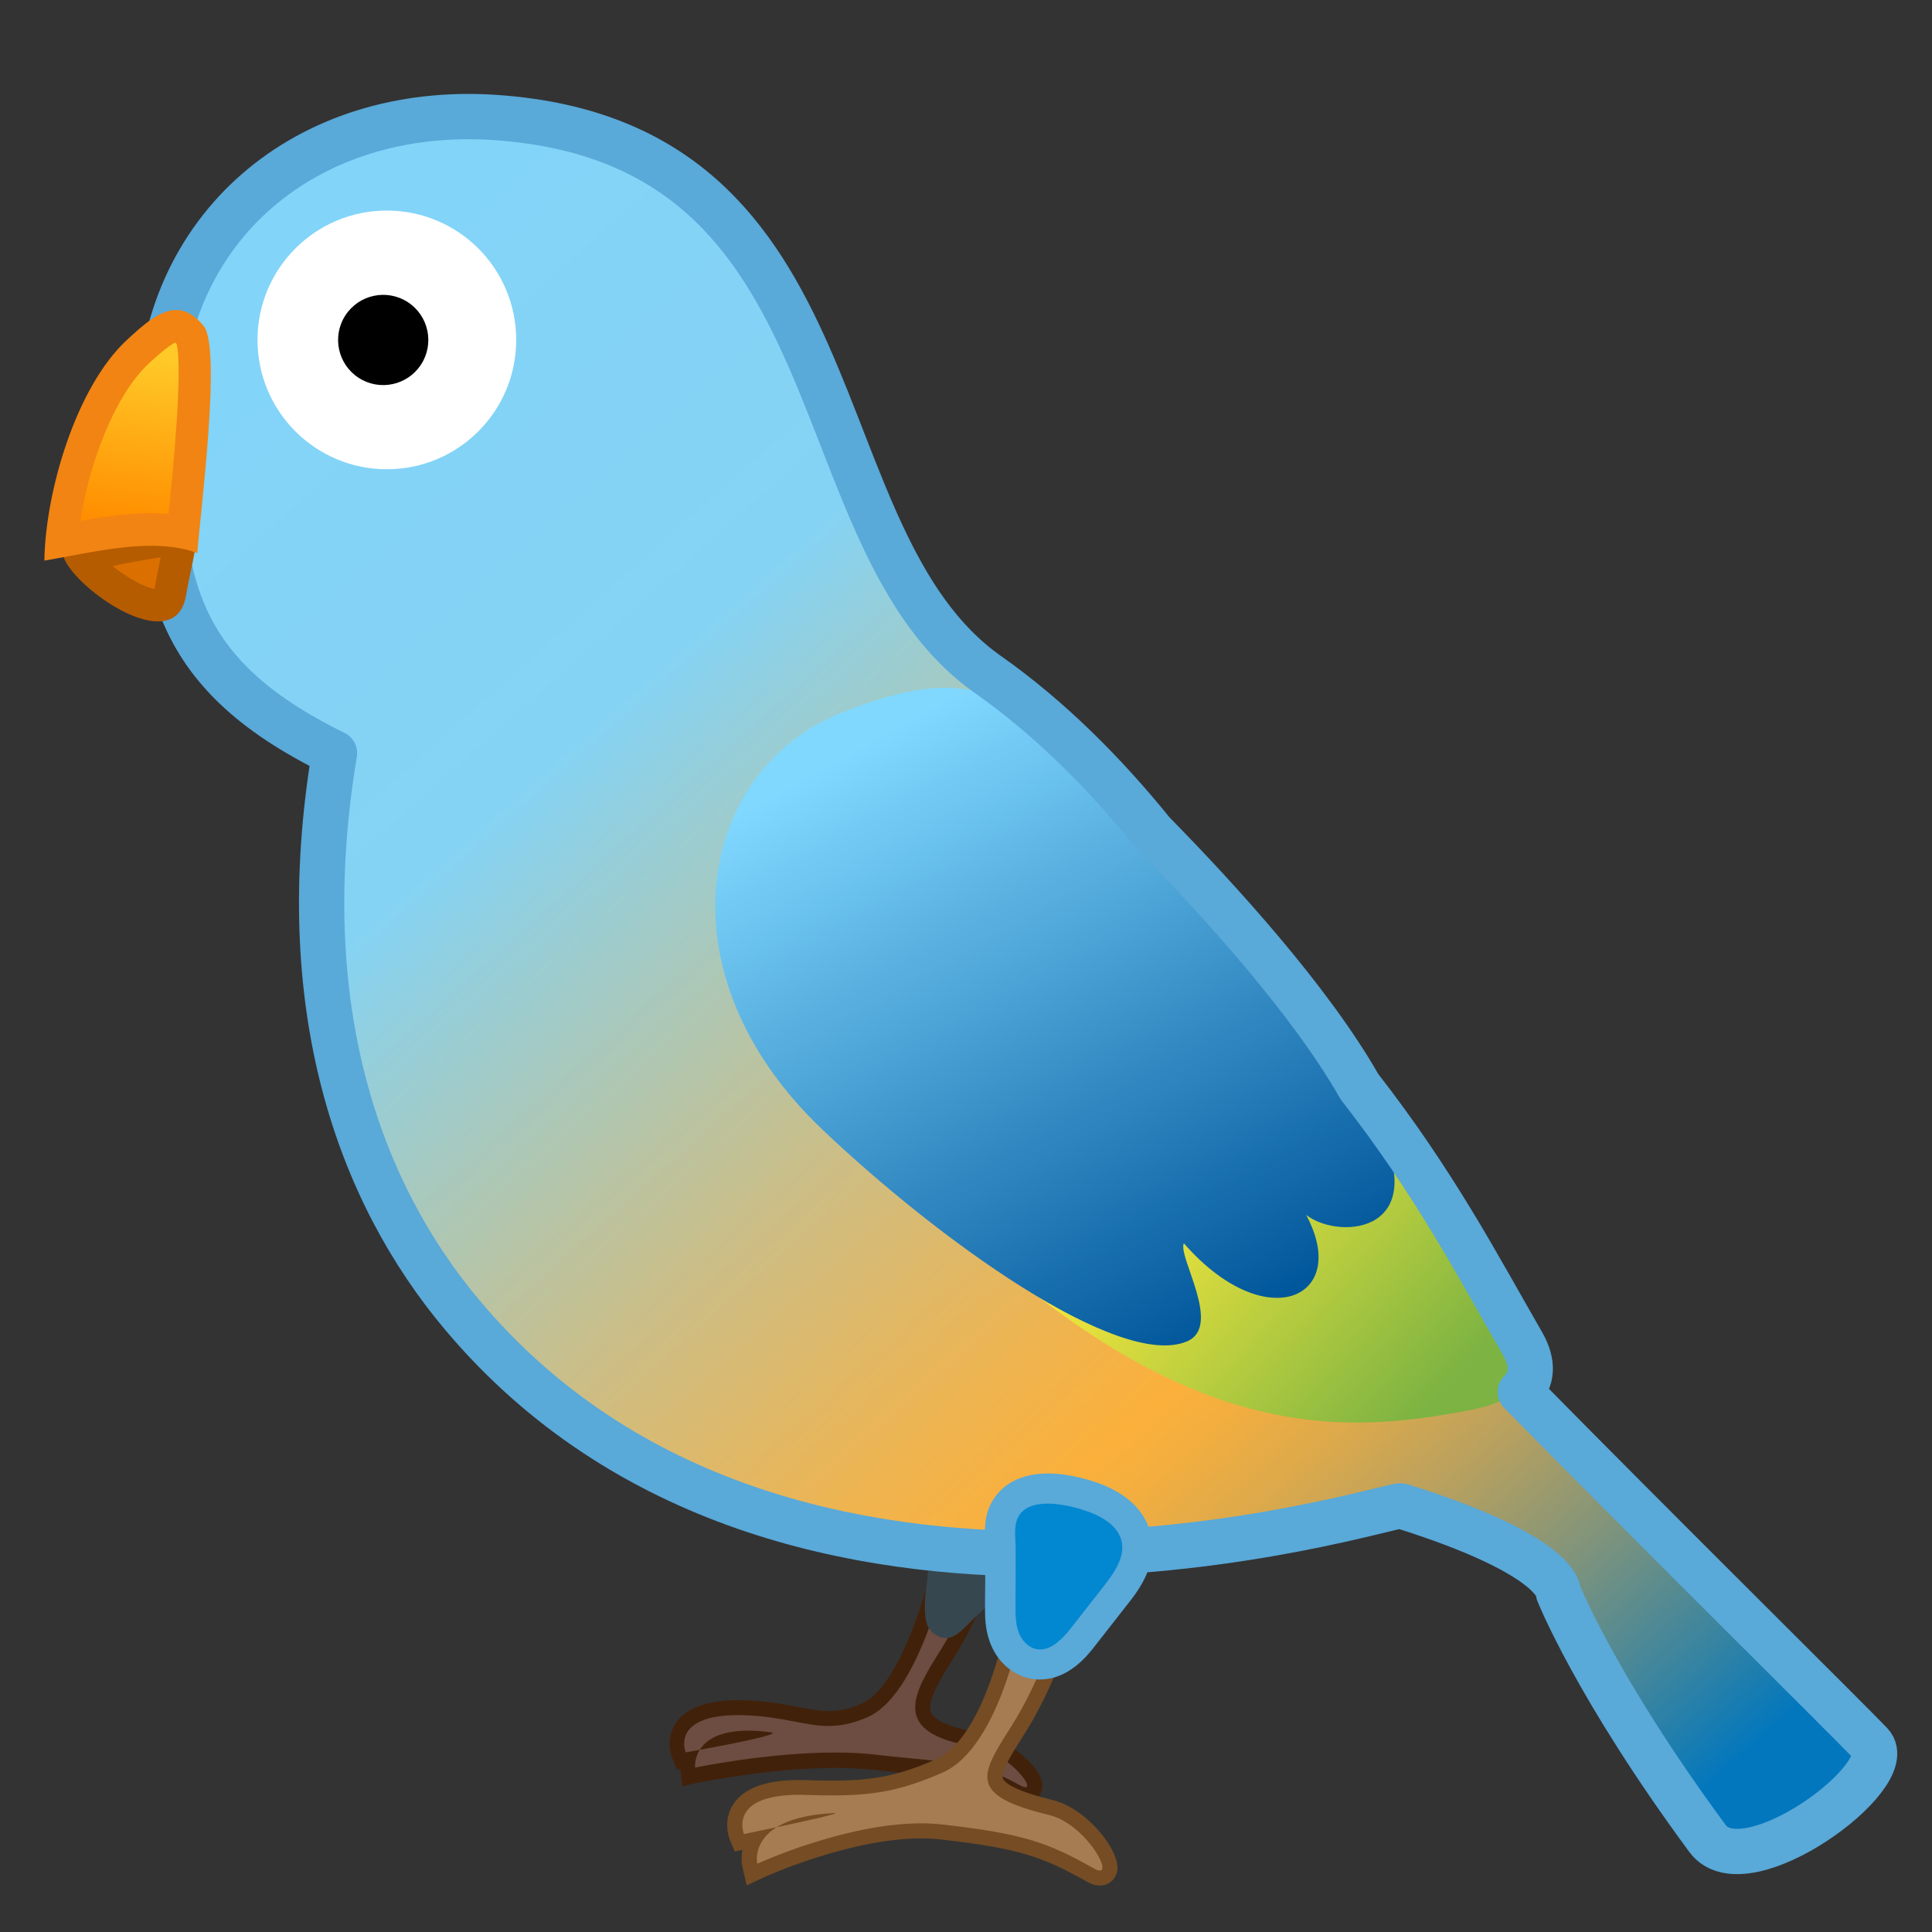 <svg width="128" height="128" style="enable-background:new 0 0 128 128;" xmlns="http://www.w3.org/2000/svg" xmlns:xlink="http://www.w3.org/1999/xlink">
  <rect width="100%" height="100%" fill="#333333" stroke="none"/>
  <g id="Layer_1">
    <g>
      <path d="M67.95,118.92c-0.18,0-0.38-0.07-0.64-0.21c-2.23-1.25-3.58-1.38-6.56-1.67 c-0.8-0.08-1.72-0.16-2.8-0.29c-0.78-0.09-1.66-0.13-2.61-0.13c-4.42,0-9.12,0.98-9.17,0.99l-0.54,0.11l-0.06-0.55 c0-0.04-0.03-0.27,0.03-0.59l-0.46,0.08l-0.15-0.37c-0.02-0.04-0.4-0.99,0.18-1.87c0.58-0.86,1.84-1.3,3.77-1.3 c0.15,0,0.31,0,0.48,0.01c1.37,0.05,2.42,0.25,3.35,0.43c0.78,0.15,1.46,0.28,2.16,0.28c0.77,0,1.52-0.17,2.35-0.53 c2.94-1.28,4.86-8.54,5.34-11.23l0.09-0.5l3.24,0.68l-0.15,0.52c-0.04,0.15-1.11,3.71-3.05,6.78c-1.11,1.76-1.92,3.17-1.51,4.1 c0.32,0.72,1.46,1.25,3.38,1.57c2.01,0.33,4,2.28,3.93,3.13C68.53,118.69,68.28,118.92,67.95,118.92 C67.95,118.92,67.95,118.92,67.95,118.92z" style="fill:#6D4C41;"/>
      <path d="M63.11,102.19l2.21,0.46c0,0-1.07,3.61-2.99,6.65c-1.92,3.04-3.32,5.5,2.21,6.42 c2.17,0.36,4,2.69,3.4,2.69c-0.08,0-0.21-0.05-0.4-0.15c-2.94-1.65-4.46-1.43-9.55-2.01c-0.85-0.1-1.75-0.14-2.67-0.14 c-4.52,0-9.27,1-9.27,1s-0.06-0.58,0.31-1.18c1.81-0.33,5.55-1.05,4.71-1.16c-0.55-0.07-1.05-0.11-1.49-0.11 c-1.94,0-2.82,0.64-3.22,1.27c-0.56,0.1-0.93,0.17-0.93,0.17s-1.03-2.47,3.49-2.47c0.15,0,0.3,0,0.46,0.01 c2.5,0.09,3.93,0.71,5.52,0.71c0.77,0,1.57-0.15,2.55-0.57C61.3,112.12,63.11,102.19,63.11,102.19 M62.31,101l-0.18,1.01 c-0.66,3.64-2.62,9.8-5.05,10.86c-0.78,0.34-1.44,0.49-2.15,0.49c-0.65,0-1.3-0.13-2.06-0.27c-0.94-0.18-2.02-0.39-3.42-0.44 c-0.17-0.01-0.34-0.01-0.5-0.01c-2.1,0-3.51,0.51-4.18,1.53c-0.72,1.08-0.28,2.21-0.23,2.33l0.31,0.74l0.23-0.04 c0,0.02,0,0.03,0,0.04l0.12,1.1l1.08-0.23c0.05-0.01,4.7-0.98,9.06-0.98c0.93,0,1.79,0.04,2.55,0.13c1.08,0.12,2,0.21,2.81,0.29 c2.99,0.28,4.23,0.4,6.36,1.6c0.34,0.19,0.62,0.28,0.89,0.28c0.58,0,1.06-0.43,1.11-1.01c0.11-1.37-2.49-3.36-4.35-3.67 c-2.29-0.38-2.87-0.97-3.01-1.28c-0.34-0.75,0.71-2.41,1.48-3.62c1.97-3.12,3.06-6.75,3.1-6.9l0.31-1.04l-1.06-0.22l-2.21-0.46 L62.31,101L62.31,101z" style="fill:#42210B;"/>
    </g>
    <path d="M61.36,105.27c-0.09,0.56-0.13,1.49-0.02,2.05c0.11,0.56,0.4,0.93,0.94,1.13 c0.89,0.35,1.56-0.58,2.26-1.24c0.87-0.83,1.75-1.66,2.62-2.49c0.8-0.76,1.67-1.69,1.54-2.79c-0.1-0.83-0.77-1.48-1.48-1.94 c-1.12-0.71-4.01-1.96-5.05-0.58c-0.4,0.52-0.38,1.42-0.47,2.04C61.5,102.71,61.55,104.02,61.36,105.27z" style="fill:#37474F;"/>
    <g>
      <path d="M72.85,124.43c-0.18,0-0.38-0.06-0.62-0.2c-3.04-1.71-4.6-2.26-9.84-2.86 c-0.43-0.05-0.89-0.07-1.36-0.07c-4.9,0-10.6,2.61-10.66,2.64l-0.56,0.26l-0.14-0.6c-0.01-0.05-0.18-0.84,0.28-1.71 c-0.35,0.07-0.98,0.2-0.98,0.2l-0.16-0.38c-0.02-0.04-0.42-1.02,0.19-1.93c0.6-0.9,1.92-1.36,3.94-1.36c0.16,0,0.33,0,0.5,0.01 c0.61,0.02,1.18,0.03,1.71,0.03c2.81,0,4.52-0.35,7.05-1.45c3.73-1.62,5.11-10.1,5.12-10.18l0.08-0.52l3.37,0.7l-0.15,0.52 c-0.05,0.16-1.16,3.89-3.2,7.11l-0.08,0.12c-0.95,1.51-1.64,2.6-1.37,3.28c0.26,0.63,1.41,1.17,3.62,1.71 c2.14,0.52,4.05,3.12,3.94,4.07C73.48,124.18,73.21,124.43,72.85,124.43L72.85,124.43z" style="fill:#A67C52;"/>
      <path d="M67.82,106.91l2.32,0.49c0,0-1.12,3.79-3.14,6.98c-2.02,3.19-2.95,4.55,2.48,5.86 c2.3,0.55,4.15,3.69,3.38,3.69c-0.09,0-0.21-0.04-0.37-0.13c-3.08-1.74-4.69-2.31-10.03-2.92c-0.46-0.05-0.94-0.08-1.42-0.08 c-5.07,0-10.87,2.68-10.87,2.68s-0.33-1.42,1.28-2.42c1.91-0.41,4.32-0.94,3.82-0.94c-0.02,0-0.04,0-0.06,0 c-1.83,0.1-3,0.47-3.76,0.94c-1.18,0.25-2.16,0.45-2.16,0.45s-1.09-2.6,3.66-2.6c0.16,0,0.32,0,0.48,0.01 c0.62,0.02,1.19,0.03,1.72,0.03c2.81,0,4.6-0.34,7.25-1.49C66.42,115.73,67.82,106.91,67.82,106.91 M66.99,105.72l-0.16,1.04 c-0.37,2.3-1.94,8.55-4.82,9.8c-2.46,1.07-4.12,1.41-6.86,1.41c-0.52,0-1.08-0.01-1.68-0.03c-0.18-0.01-0.35-0.01-0.52-0.01 c-2.19,0-3.65,0.53-4.35,1.58c-0.74,1.11-0.29,2.28-0.24,2.4l0.32,0.76l0.51-0.11c-0.09,0.45-0.07,0.86,0,1.15l0.28,1.2l1.12-0.52 c0.06-0.03,5.66-2.59,10.45-2.59c0.46,0,0.89,0.02,1.3,0.07c5.15,0.59,6.69,1.12,9.66,2.79c0.31,0.18,0.59,0.26,0.86,0.26 c0.62,0,1.1-0.43,1.17-1.05c0.15-1.25-1.97-4.05-4.31-4.62c-2.7-0.65-3.19-1.2-3.27-1.41c-0.18-0.44,0.59-1.65,1.33-2.82 l0.08-0.12c2.07-3.27,3.2-7.07,3.25-7.23l0.31-1.04l-1.06-0.22l-2.32-0.49L66.99,105.72L66.99,105.72z" style="fill:#754C24;"/>
    </g>
    <linearGradient id="SVGID_3_" gradientUnits="userSpaceOnUse" x1="6.106" x2="105.675" y1="13.245" y2="125.126">
      <stop offset="0" style="stop-color:#81D4FA"/>
      <stop offset="0.321" style="stop-color:#85D3F4"/>
      <stop offset="0.363" style="stop-color:#93CFDD"/>
      <stop offset="0.533" style="stop-color:#CBBE87"/>
      <stop offset="0.653" style="stop-color:#EEB450"/>
      <stop offset="0.711" style="stop-color:#FBB03B"/>
      <stop offset="0.736" style="stop-color:#F2AE3F"/>
      <stop offset="0.776" style="stop-color:#DBA94C"/>
      <stop offset="0.826" style="stop-color:#B5A060"/>
      <stop offset="0.884" style="stop-color:#80947B"/>
      <stop offset="0.948" style="stop-color:#3D859E"/>
      <stop offset="1" style="stop-color:#0277BD"/>
    </linearGradient>
    <path d="M123.95,115.26c-1.97-2.09-28.21-27.95-30.39-30.88c-2.18-2.93-11.19-28.07-28.09-39.95 C52.65,35.42,57.33,9.25,32.9,7.52c-12.65-0.9-22.27,7.36-22.35,19.58c-0.08,10.74,0.52,17.09,11.61,22.53 c-2.78,16.74,1.56,29.02,8.49,37.25c21.5,25.53,61.51,12.41,62.17,12.62c10.67,3.34,10.43,5.75,10.43,5.75s2.45,6.21,9.88,16.29 C115.62,124.93,125.92,117.35,123.95,115.26z" style="fill:url(#SVGID_3_);"/>
    <linearGradient id="SVGID_4_" gradientTransform="matrix(0.972 -0.056 0.068 0.954 -14.44 11.205)" gradientUnits="userSpaceOnUse" x1="88.19" x2="106.633" y1="72.588" y2="91.909">
      <stop offset="4.896190e-03" style="stop-color:#FFEB3B"/>
      <stop offset="0.985" style="stop-color:#7CB342"/>
    </linearGradient>
    <path d="M100.87,88.74c-3.51-6.11-6.89-12.72-13.91-20.79c-0.31,0.59-1.59,3.36-4.02,3.78 c-1.6,0.37-4.09-0.27-4.55-2.54c-0.11,4.26-3.53,5.08-8.24,1.95c0.1,1.2,0.38,1.65-0.85,2.98c-2.25,1.22-6.01,5.97-7.98,5.14 c16.46,16.46,27.21,15.86,36.04,14.17C100.74,92.77,102.27,91.18,100.87,88.74z" style="fill:url(#SVGID_4_);"/>
    <linearGradient id="SVGID_5_" gradientTransform="matrix(0.95 0.092 -0.038 0.891 -7.047 3.377)" gradientUnits="userSpaceOnUse" x1="68.171" x2="96.695" y1="44.654" y2="84.588">
      <stop offset="0.01" style="stop-color:#80D8FF"/>
      <stop offset="1" style="stop-color:#01579B"/>
    </linearGradient>
    <path d="M78.64,88.87c2.37-1-0.61-5.58-0.21-6.5c5.8,6.63,11.78,3.25,7.44-2.95 c0.2,2.28,7.19,3.34,6.47-1.86c-1.11-7.96-14.64-21.45-19.42-26.13c-5.98-5.85-9.07-7.46-17.19-4.2 c-9.54,3.83-12.11,17.28-1.26,27.59C62.07,82.06,74.14,90.78,78.64,88.87z" style="fill:url(#SVGID_5_);"/>
    <path d=" M123.95,115.53c-1.38-1.46-14.64-14.57-23.23-23.31c0.8-0.81,0.91-1.88,0.15-3.21C97.92,83.89,95.06,78.4,90.07,72 c-3.29-5.77-9.34-12.4-13.7-16.84c-3.18-3.93-6.81-7.58-10.9-10.46C52.65,35.69,57.33,9.52,32.9,7.79 c-12.65-0.9-22.27,7.36-22.35,19.58c-0.08,10.74,0.52,17.09,11.61,22.53c-2.78,16.74,1.56,29.02,8.49,37.25 c21.5,25.53,61.51,12.41,62.17,12.62c10.67,3.34,10.43,5.75,10.43,5.75s2.45,6.21,9.88,16.29 C115.62,125.19,125.92,117.61,123.95,115.53z" style="fill:none;stroke:#59A9D9;stroke-width:3;stroke-linecap:round;stroke-linejoin:round;stroke-miterlimit:10;"/>
    <g>
      <path d="M68.9,110.27c-0.17,0-0.35-0.02-0.52-0.06c-0.84-0.19-1.56-0.88-1.88-1.81 c-0.25-0.7-0.24-1.41-0.24-2.02l0.01-1.2c0-0.87,0.01-1.73,0.01-2.6c0-0.13-0.01-0.27-0.02-0.41c-0.03-0.65-0.08-1.46,0.3-2.16 c0.35-0.63,1.12-1.39,2.84-1.39c1.29,0,2.71,0.43,3.53,0.8c1.24,0.55,2.03,1.36,2.3,2.35c0.45,1.65-0.72,3.15-1.29,3.87 l-2.23,2.85C71.12,109.24,70.17,110.27,68.9,110.27L68.9,110.27z" style="fill:#0288D1;"/>
      <path d="M69.42,99.62c1.13,0,2.42,0.4,3.12,0.71c0.77,0.34,1.52,0.89,1.75,1.7 c0.29,1.06-0.43,2.12-1.11,2.99c-0.74,0.95-1.49,1.9-2.23,2.85c-0.53,0.67-1.23,1.41-2.03,1.41c-0.1,0-0.2-0.01-0.29-0.03 c-0.56-0.13-0.97-0.62-1.16-1.16c-0.19-0.54-0.19-1.12-0.19-1.69c0-1.27,0.02-2.54,0.01-3.81c0-0.62-0.15-1.51,0.17-2.08 C67.8,99.84,68.57,99.62,69.42,99.62 M69.42,97.62c-2.33,0-3.33,1.2-3.72,1.91c-0.52,0.94-0.46,1.95-0.43,2.68 c0.01,0.13,0.01,0.25,0.01,0.37c0,0.85,0,1.7-0.01,2.54l-0.01,1.25c0,0.66-0.01,1.49,0.3,2.36c0.44,1.27,1.41,2.18,2.6,2.46 c0.24,0.06,0.49,0.08,0.74,0.08c1.9,0,3.14-1.58,3.61-2.18l1.44-1.84l0.79-1.01c0.67-0.85,2.05-2.62,1.46-4.75 c-0.24-0.89-0.94-2.14-2.86-3C72.44,98.09,70.86,97.62,69.42,97.62L69.42,97.62z" style="fill:#59A9D9;"/>
    </g>
    <g>
      <circle cx="25.63" cy="22.52" r="8.57" style="fill:#FFFFFF;"/>
      <ellipse cx="25.4" cy="22.52" rx="2.99" ry="2.99" transform="matrix(0.542 -0.84 0.84 0.542 -7.295 31.654)"/>
    </g>
    <g>
      <path d="M10.46,40.1c-1.7,0-4.33-2.14-5.05-3.19c1.3-0.42,4.67-1.05,6.55-1.23 c-0.16,0.95-0.29,1.58-0.42,2.19c-0.1,0.46-0.19,0.89-0.28,1.42C11.13,40.04,10.82,40.1,10.46,40.1 C10.46,40.1,10.46,40.1,10.46,40.1z" style="fill:#DB6F00;"/>
      <path d="M10.65,36.92c-0.05,0.26-0.1,0.49-0.15,0.73c-0.09,0.44-0.18,0.86-0.27,1.36 c-0.77-0.12-1.9-0.81-2.77-1.51C8.44,37.29,9.62,37.08,10.65,36.92 M12.8,34.56c-1.68,0-8.06,1.09-8.55,1.74 c-0.77,1.03,3.56,4.87,6.21,4.87c0.93,0,1.64-0.47,1.86-1.69c0.26-1.49,0.51-2.24,0.89-4.83C13.21,34.59,13.06,34.56,12.8,34.56 L12.8,34.56z" style="fill:#B55C00;"/>
    </g>
    <g>
      <linearGradient id="SVGID_6_" gradientTransform="matrix(0.993 0.121 -0.121 0.993 4.287 -0.858)" gradientUnits="userSpaceOnUse" x1="8.187" x2="8.187" y1="21.371" y2="34.71">
        <stop offset="0.155" style="stop-color:#FFCA28"/>
        <stop offset="0.985" style="stop-color:#FF8F00"/>
      </linearGradient>
      <path d="M4.08,35.83c0.38-4.33,2.26-9.94,5.05-12.53c0.73-0.68,1.83-1.7,2.54-1.7 c0.11,0,0.45,0,0.99,0.66c0.66,1.17-0.17,9.35-0.44,12.03c-0.04,0.35-0.07,0.67-0.1,0.97c-0.64-0.12-1.34-0.18-2.11-0.18 c-1.89,0-3.9,0.37-5.66,0.7C4.25,35.8,4.17,35.82,4.08,35.83z" style="fill:url(#SVGID_6_);"/>
      <path d="M11.61,22.7c0.02,0.02,0.05,0.05,0.09,0.08c0.43,1.69-0.27,8.73-0.53,11.27 c-0.37-0.03-0.76-0.05-1.16-0.05c-1.57,0-3.19,0.24-4.69,0.51c0.6-3.87,2.3-8.35,4.54-10.43C10.19,23.78,11.15,22.89,11.61,22.7 M11.67,20.54c-1.06,0-2.12,0.92-3.27,1.99c-3.35,3.11-5.39,10.01-5.46,14.61c2.13-0.35,4.71-0.98,7.07-0.98 c1.09,0,2.13,0.13,3.06,0.48c0.21-2.74,1.62-13.59,0.42-15.05C12.88,20.84,12.28,20.54,11.67,20.54L11.67,20.54z" style="fill:#F28413;"/>
    </g>
  </g>
  <g id="Layer_2" style="display:none;">
    <g style="display:inline;">
      <g style="opacity:0.6;">
        <circle cx="-119" cy="64" r="28" style="opacity:0.61;fill:none;stroke:#000000;stroke-width:0.263;stroke-miterlimit:10;"/>
        <line style="opacity:0.61;fill:none;stroke:#000000;stroke-width:0.25;stroke-miterlimit:10;" x1="-99" x2="-99" y1="0" y2="128"/>
        <line style="opacity:0.61;fill:none;stroke:#000000;stroke-width:0.25;stroke-miterlimit:10;" x1="-139" x2="-139" y1="0" y2="128"/>
        <line style="opacity:0.61;fill:none;stroke:#000000;stroke-width:0.25;stroke-miterlimit:10;" x1="-119" x2="-119" y1="0" y2="128"/>
        <line style="opacity:0.61;fill:none;stroke:#000000;stroke-width:0.25;stroke-miterlimit:10;" x1="-55" x2="-183" y1="64" y2="64"/>
        <line style="opacity:0.61;fill:none;stroke:#000000;stroke-width:0.25;stroke-miterlimit:10;" x1="-55" x2="-183" y1="44" y2="44"/>
        <line style="opacity:0.61;fill:none;stroke:#000000;stroke-width:0.25;stroke-miterlimit:10;" x1="-55" x2="-183" y1="83.75" y2="83.75"/>
        <line style="opacity:0.61;fill:none;stroke:#000000;stroke-width:0.25;stroke-miterlimit:10;" x1="-55" x2="-183" y1="128" y2="0"/>
        <line style="opacity:0.61;fill:none;stroke:#000000;stroke-width:0.25;stroke-miterlimit:10;" x1="-183" x2="-55" y1="128" y2="0"/>
        <g style="opacity:0.61;">
          <path d="M-119,4.26c32.94,0,59.74,26.8,59.74,59.74s-26.8,59.74-59.74,59.74s-59.74-26.8-59.74-59.74S-151.94,4.26-119,4.26 M-119,4c-33.14,0-60,26.86-60,60s26.86,60,60,60s60-26.86,60-60S-85.86,4-119,4L-119,4z"/>
        </g>
        <path d="M-75.03,115.97h-87.94 c-4.42,0-8.03-3.61-8.03-8.03V20.03c0-4.42,3.61-8.03,8.03-8.03h87.94c4.42,0,8.03,3.61,8.03,8.03v87.91 C-67,112.36-70.61,115.97-75.03,115.97z" style="opacity:0.61;fill:none;stroke:#000000;stroke-width:0.258;stroke-miterlimit:10;"/>
        <path d="M-83,124h-72 c-4.4,0-8-3.6-8-8V12c0-4.4,3.6-8,8-8h72c4.4,0,8,3.6,8,8v104C-75,120.4-78.6,124-83,124z" style="opacity:0.61;fill:none;stroke:#000000;stroke-width:0.263;stroke-miterlimit:10;"/>
        <path d="M-69.23,108h-99.54 c-5.63,0-10.23-4.6-10.23-10.23V30.28c0-5.63,4.6-10.23,10.23-10.23h99.54c5.63,0,10.23,4.6,10.23,10.23v67.48 C-59,103.4-63.6,108-69.23,108z" style="opacity:0.61;fill:none;stroke:#000000;stroke-width:0.263;stroke-miterlimit:10;"/>
      </g>
      <g>
        <g style="opacity:0.2;">
          <defs>
            <rect id="SVGID_1_" height="128" style="opacity:0.2;" width="128" x="-183" y="0"/>
          </defs>
          <clipPath id="SVGID_7_">
            <use style="overflow:visible;" xlink:href="#SVGID_1_"/>
          </clipPath>
          <g style="clip-path:url(#SVGID_7_);">
            <g>
              <line style="fill:none;stroke:#000000;stroke-width:0.25;stroke-miterlimit:10;" x1="-211" x2="-211" y1="160" y2="-32"/>
              <line style="fill:none;stroke:#000000;stroke-width:0.25;stroke-miterlimit:10;" x1="-207" x2="-207" y1="160" y2="-32"/>
              <line style="fill:none;stroke:#000000;stroke-width:0.25;stroke-miterlimit:10;" x1="-203" x2="-203" y1="160" y2="-32"/>
              <line style="fill:none;stroke:#000000;stroke-width:0.25;stroke-miterlimit:10;" x1="-199" x2="-199" y1="160" y2="-32"/>
              <line style="fill:none;stroke:#000000;stroke-width:0.25;stroke-miterlimit:10;" x1="-195" x2="-195" y1="160" y2="-32"/>
              <line style="fill:none;stroke:#000000;stroke-width:0.25;stroke-miterlimit:10;" x1="-191" x2="-191" y1="160" y2="-32"/>
              <line style="fill:none;stroke:#000000;stroke-width:0.25;stroke-miterlimit:10;" x1="-187" x2="-187" y1="160" y2="-32"/>
              <line style="fill:none;stroke:#000000;stroke-width:0.25;stroke-miterlimit:10;" x1="-183" x2="-183" y1="160" y2="-32"/>
              <line style="fill:none;stroke:#000000;stroke-width:0.25;stroke-miterlimit:10;" x1="-179" x2="-179" y1="160" y2="-32"/>
              <line style="fill:none;stroke:#000000;stroke-width:0.25;stroke-miterlimit:10;" x1="-175" x2="-175" y1="160" y2="-32"/>
              <line style="fill:none;stroke:#000000;stroke-width:0.25;stroke-miterlimit:10;" x1="-171" x2="-171" y1="160" y2="-32"/>
              <line style="fill:none;stroke:#000000;stroke-width:0.25;stroke-miterlimit:10;" x1="-167" x2="-167" y1="160" y2="-32"/>
              <line style="fill:none;stroke:#000000;stroke-width:0.25;stroke-miterlimit:10;" x1="-163" x2="-163" y1="160" y2="-32"/>
              <line style="fill:none;stroke:#000000;stroke-width:0.25;stroke-miterlimit:10;" x1="-159" x2="-159" y1="160" y2="-32"/>
              <line style="fill:none;stroke:#000000;stroke-width:0.25;stroke-miterlimit:10;" x1="-155" x2="-155" y1="160" y2="-32"/>
              <line style="fill:none;stroke:#000000;stroke-width:0.25;stroke-miterlimit:10;" x1="-151" x2="-151" y1="160" y2="-32"/>
              <line style="fill:none;stroke:#000000;stroke-width:0.25;stroke-miterlimit:10;" x1="-147" x2="-147" y1="160" y2="-32"/>
              <line style="fill:none;stroke:#000000;stroke-width:0.25;stroke-miterlimit:10;" x1="-143" x2="-143" y1="160" y2="-32"/>
              <line style="fill:none;stroke:#000000;stroke-width:0.25;stroke-miterlimit:10;" x1="-139" x2="-139" y1="160" y2="-32"/>
              <line style="fill:none;stroke:#000000;stroke-width:0.25;stroke-miterlimit:10;" x1="-135" x2="-135" y1="160" y2="-32"/>
              <line style="fill:none;stroke:#000000;stroke-width:0.25;stroke-miterlimit:10;" x1="-131" x2="-131" y1="160" y2="-32"/>
              <line style="fill:none;stroke:#000000;stroke-width:0.25;stroke-miterlimit:10;" x1="-127" x2="-127" y1="160" y2="-32"/>
              <line style="fill:none;stroke:#000000;stroke-width:0.25;stroke-miterlimit:10;" x1="-123" x2="-123" y1="160" y2="-32"/>
              <line style="fill:none;stroke:#000000;stroke-width:0.25;stroke-miterlimit:10;" x1="-119" x2="-119" y1="160" y2="-32"/>
              <line style="fill:none;stroke:#000000;stroke-width:0.25;stroke-miterlimit:10;" x1="-115" x2="-115" y1="160" y2="-32"/>
              <line style="fill:none;stroke:#000000;stroke-width:0.25;stroke-miterlimit:10;" x1="-111" x2="-111" y1="160" y2="-32"/>
              <line style="fill:none;stroke:#000000;stroke-width:0.25;stroke-miterlimit:10;" x1="-107" x2="-107" y1="160" y2="-32"/>
              <line style="fill:none;stroke:#000000;stroke-width:0.25;stroke-miterlimit:10;" x1="-103" x2="-103" y1="160" y2="-32"/>
              <line style="fill:none;stroke:#000000;stroke-width:0.25;stroke-miterlimit:10;" x1="-99" x2="-99" y1="160" y2="-32"/>
              <line style="fill:none;stroke:#000000;stroke-width:0.25;stroke-miterlimit:10;" x1="-95" x2="-95" y1="160" y2="-32"/>
              <line style="fill:none;stroke:#000000;stroke-width:0.25;stroke-miterlimit:10;" x1="-91" x2="-91" y1="160" y2="-32"/>
              <line style="fill:none;stroke:#000000;stroke-width:0.25;stroke-miterlimit:10;" x1="-87" x2="-87" y1="160" y2="-32"/>
              <line style="fill:none;stroke:#000000;stroke-width:0.25;stroke-miterlimit:10;" x1="-83" x2="-83" y1="160" y2="-32"/>
              <line style="fill:none;stroke:#000000;stroke-width:0.25;stroke-miterlimit:10;" x1="-79" x2="-79" y1="160" y2="-32"/>
              <line style="fill:none;stroke:#000000;stroke-width:0.25;stroke-miterlimit:10;" x1="-75" x2="-75" y1="160" y2="-32"/>
              <line style="fill:none;stroke:#000000;stroke-width:0.25;stroke-miterlimit:10;" x1="-71" x2="-71" y1="160" y2="-32"/>
              <line style="fill:none;stroke:#000000;stroke-width:0.25;stroke-miterlimit:10;" x1="-67" x2="-67" y1="160" y2="-32"/>
              <line style="fill:none;stroke:#000000;stroke-width:0.25;stroke-miterlimit:10;" x1="-63" x2="-63" y1="160" y2="-32"/>
              <line style="fill:none;stroke:#000000;stroke-width:0.25;stroke-miterlimit:10;" x1="-59" x2="-59" y1="160" y2="-32"/>
              <line style="fill:none;stroke:#000000;stroke-width:0.25;stroke-miterlimit:10;" x1="-55" x2="-55" y1="160" y2="-32"/>
              <line style="fill:none;stroke:#000000;stroke-width:0.25;stroke-miterlimit:10;" x1="-51" x2="-51" y1="160" y2="-32"/>
              <line style="fill:none;stroke:#000000;stroke-width:0.25;stroke-miterlimit:10;" x1="-47" x2="-47" y1="160" y2="-32"/>
              <line style="fill:none;stroke:#000000;stroke-width:0.25;stroke-miterlimit:10;" x1="-46" x2="-46" y1="166.05" y2="-25.95"/>
              <line style="fill:none;stroke:#000000;stroke-width:0.25;stroke-miterlimit:10;" x1="-39" x2="-39" y1="160" y2="-32"/>
              <line style="fill:none;stroke:#000000;stroke-width:0.25;stroke-miterlimit:10;" x1="-35" x2="-35" y1="160" y2="-32"/>
              <line style="fill:none;stroke:#000000;stroke-width:0.25;stroke-miterlimit:10;" x1="-31" x2="-31" y1="160" y2="-32"/>
              <line style="fill:none;stroke:#000000;stroke-width:0.25;stroke-miterlimit:10;" x1="-27" x2="-27" y1="160" y2="-32"/>
            </g>
            <g>
              <line style="fill:none;stroke:#000000;stroke-width:0.25;stroke-miterlimit:10;" x1="-215" x2="-23" y1="-28" y2="-28"/>
              <line style="fill:none;stroke:#000000;stroke-width:0.25;stroke-miterlimit:10;" x1="-215" x2="-23" y1="-24" y2="-24"/>
              <line style="fill:none;stroke:#000000;stroke-width:0.25;stroke-miterlimit:10;" x1="-215" x2="-23" y1="-20" y2="-20"/>
              <line style="fill:none;stroke:#000000;stroke-width:0.25;stroke-miterlimit:10;" x1="-215" x2="-23" y1="-16" y2="-16"/>
              <line style="fill:none;stroke:#000000;stroke-width:0.25;stroke-miterlimit:10;" x1="-215" x2="-23" y1="-12" y2="-12"/>
              <line style="fill:none;stroke:#000000;stroke-width:0.25;stroke-miterlimit:10;" x1="-215" x2="-23" y1="-8" y2="-8"/>
              <line style="fill:none;stroke:#000000;stroke-width:0.25;stroke-miterlimit:10;" x1="-215" x2="-23" y1="-4" y2="-4"/>
              <line style="fill:none;stroke:#000000;stroke-width:0.25;stroke-miterlimit:10;" x1="-215" x2="-23" y1="0" y2="0"/>
              <line style="fill:none;stroke:#000000;stroke-width:0.25;stroke-miterlimit:10;" x1="-215" x2="-23" y1="4" y2="4"/>
              <line style="fill:none;stroke:#000000;stroke-width:0.25;stroke-miterlimit:10;" x1="-215" x2="-23" y1="8" y2="8"/>
              <line style="fill:none;stroke:#000000;stroke-width:0.25;stroke-miterlimit:10;" x1="-215" x2="-23" y1="12" y2="12"/>
              <line style="fill:none;stroke:#000000;stroke-width:0.25;stroke-miterlimit:10;" x1="-215" x2="-23" y1="16" y2="16"/>
              <line style="fill:none;stroke:#000000;stroke-width:0.25;stroke-miterlimit:10;" x1="-215" x2="-23" y1="20" y2="20"/>
              <line style="fill:none;stroke:#000000;stroke-width:0.25;stroke-miterlimit:10;" x1="-215" x2="-23" y1="24" y2="24"/>
              <line style="fill:none;stroke:#000000;stroke-width:0.25;stroke-miterlimit:10;" x1="-215" x2="-23" y1="28" y2="28"/>
              <line style="fill:none;stroke:#000000;stroke-width:0.25;stroke-miterlimit:10;" x1="-215" x2="-23" y1="32" y2="32"/>
              <line style="fill:none;stroke:#000000;stroke-width:0.25;stroke-miterlimit:10;" x1="-215" x2="-23" y1="36" y2="36"/>
              <line style="fill:none;stroke:#000000;stroke-width:0.25;stroke-miterlimit:10;" x1="-215" x2="-23" y1="40" y2="40"/>
              <line style="fill:none;stroke:#000000;stroke-width:0.25;stroke-miterlimit:10;" x1="-215" x2="-23" y1="44" y2="44"/>
              <line style="fill:none;stroke:#000000;stroke-width:0.25;stroke-miterlimit:10;" x1="-215" x2="-23" y1="48" y2="48"/>
              <line style="fill:none;stroke:#000000;stroke-width:0.25;stroke-miterlimit:10;" x1="-215" x2="-23" y1="52" y2="52"/>
              <line style="fill:none;stroke:#000000;stroke-width:0.25;stroke-miterlimit:10;" x1="-215" x2="-23" y1="56" y2="56"/>
              <line style="fill:none;stroke:#000000;stroke-width:0.25;stroke-miterlimit:10;" x1="-215" x2="-23" y1="60" y2="60"/>
              <line style="fill:none;stroke:#000000;stroke-width:0.25;stroke-miterlimit:10;" x1="-215" x2="-23" y1="64" y2="64"/>
              <line style="fill:none;stroke:#000000;stroke-width:0.25;stroke-miterlimit:10;" x1="-215" x2="-23" y1="68" y2="68"/>
              <line style="fill:none;stroke:#000000;stroke-width:0.25;stroke-miterlimit:10;" x1="-215" x2="-23" y1="72" y2="72"/>
              <line style="fill:none;stroke:#000000;stroke-width:0.25;stroke-miterlimit:10;" x1="-215" x2="-23" y1="76" y2="76"/>
              <line style="fill:none;stroke:#000000;stroke-width:0.25;stroke-miterlimit:10;" x1="-215" x2="-23" y1="80" y2="80"/>
              <line style="fill:none;stroke:#000000;stroke-width:0.25;stroke-miterlimit:10;" x1="-215" x2="-23" y1="84" y2="84"/>
              <line style="fill:none;stroke:#000000;stroke-width:0.25;stroke-miterlimit:10;" x1="-215" x2="-23" y1="88" y2="88"/>
              <line style="fill:none;stroke:#000000;stroke-width:0.25;stroke-miterlimit:10;" x1="-215" x2="-23" y1="92" y2="92"/>
              <line style="fill:none;stroke:#000000;stroke-width:0.25;stroke-miterlimit:10;" x1="-215" x2="-23" y1="96" y2="96"/>
              <line style="fill:none;stroke:#000000;stroke-width:0.25;stroke-miterlimit:10;" x1="-215" x2="-23" y1="100" y2="100"/>
              <line style="fill:none;stroke:#000000;stroke-width:0.25;stroke-miterlimit:10;" x1="-215" x2="-23" y1="104" y2="104"/>
              <line style="fill:none;stroke:#000000;stroke-width:0.25;stroke-miterlimit:10;" x1="-215" x2="-23" y1="108" y2="108"/>
              <line style="fill:none;stroke:#000000;stroke-width:0.25;stroke-miterlimit:10;" x1="-215" x2="-23" y1="112" y2="112"/>
              <line style="fill:none;stroke:#000000;stroke-width:0.25;stroke-miterlimit:10;" x1="-215" x2="-23" y1="116" y2="116"/>
              <line style="fill:none;stroke:#000000;stroke-width:0.25;stroke-miterlimit:10;" x1="-215" x2="-23" y1="120" y2="120"/>
              <line style="fill:none;stroke:#000000;stroke-width:0.25;stroke-miterlimit:10;" x1="-215" x2="-23" y1="124" y2="124"/>
              <line style="fill:none;stroke:#000000;stroke-width:0.25;stroke-miterlimit:10;" x1="-215" x2="-23" y1="128" y2="128"/>
              <line style="fill:none;stroke:#000000;stroke-width:0.25;stroke-miterlimit:10;" x1="-215" x2="-23" y1="132" y2="132"/>
              <line style="fill:none;stroke:#000000;stroke-width:0.25;stroke-miterlimit:10;" x1="-215" x2="-23" y1="136" y2="136"/>
              <line style="fill:none;stroke:#000000;stroke-width:0.25;stroke-miterlimit:10;" x1="-215" x2="-23" y1="140" y2="140"/>
              <line style="fill:none;stroke:#000000;stroke-width:0.25;stroke-miterlimit:10;" x1="-215" x2="-23" y1="144" y2="144"/>
              <line style="fill:none;stroke:#000000;stroke-width:0.25;stroke-miterlimit:10;" x1="-215" x2="-23" y1="148" y2="148"/>
              <line style="fill:none;stroke:#000000;stroke-width:0.25;stroke-miterlimit:10;" x1="-215" x2="-23" y1="152" y2="152"/>
              <line style="fill:none;stroke:#000000;stroke-width:0.25;stroke-miterlimit:10;" x1="-215" x2="-23" y1="156" y2="156"/>
            </g>
            <path d="M-23.25-31.75v191.5h-191.5v-191.5H-23.25 M-23-32h-192v192h192V-32L-23-32z"/>
          </g>
        </g>
        <g>
          <rect height="128" style="opacity:0.3;fill:#F44336;" width="4" x="-183" y="0"/>
          <rect height="128" style="opacity:0.3;fill:#F44336;" width="4" x="-59" y="0"/>
          <rect height="120" style="opacity:0.3;fill:#F44336;" transform="matrix(-1.836970e-16 1 -1 -1.836970e-16 -117 121)" width="4" x="-121" y="-58"/>
          <rect height="120" style="opacity:0.3;fill:#F44336;" transform="matrix(-1.836970e-16 1 -1 -1.836970e-16 7 245)" width="4" x="-121" y="66"/>
        </g>
      </g>
    </g>
    <g style="display:inline;">
      <g style="opacity:0.6;">
        <circle cx="64" cy="64" r="28" style="opacity:0.61;fill:none;stroke:#000000;stroke-width:0.263;stroke-miterlimit:10;"/>
        <line style="opacity:0.61;fill:none;stroke:#000000;stroke-width:0.25;stroke-miterlimit:10;" x1="84" x2="84" y1="0" y2="128"/>
        <line style="opacity:0.61;fill:none;stroke:#000000;stroke-width:0.25;stroke-miterlimit:10;" x1="44" x2="44" y1="0" y2="128"/>
        <line style="opacity:0.61;fill:none;stroke:#000000;stroke-width:0.25;stroke-miterlimit:10;" x1="64" x2="64" y1="0" y2="128"/>
        <line style="opacity:0.61;fill:none;stroke:#000000;stroke-width:0.25;stroke-miterlimit:10;" x1="128" x2="0" y1="64" y2="64"/>
        <line style="opacity:0.61;fill:none;stroke:#000000;stroke-width:0.25;stroke-miterlimit:10;" x1="128" x2="0" y1="44" y2="44"/>
        <line style="opacity:0.61;fill:none;stroke:#000000;stroke-width:0.25;stroke-miterlimit:10;" x1="128" x2="0" y1="83.75" y2="83.75"/>
        <line style="opacity:0.61;fill:none;stroke:#000000;stroke-width:0.25;stroke-miterlimit:10;" x1="128" x2="0" y1="128" y2="0"/>
        <line style="opacity:0.61;fill:none;stroke:#000000;stroke-width:0.25;stroke-miterlimit:10;" x1="0" x2="128" y1="128" y2="0"/>
        <g style="opacity:0.61;">
          <path d="M64,4.26c32.94,0,59.74,26.8,59.74,59.74S96.94,123.74,64,123.74S4.26,96.94,4.26,64S31.06,4.26,64,4.26 M64,4 C30.86,4,4,30.86,4,64s26.86,60,60,60s60-26.86,60-60S97.14,4,64,4L64,4z"/>
        </g>
        <path d="M107.97,115.97H20.03 c-4.42,0-8.03-3.61-8.03-8.03V20.03c0-4.42,3.61-8.03,8.03-8.03h87.94c4.42,0,8.03,3.61,8.03,8.03v87.91 C116,112.36,112.39,115.97,107.97,115.97z" style="opacity:0.61;fill:none;stroke:#000000;stroke-width:0.258;stroke-miterlimit:10;"/>
        <path d="M100,124H28c-4.4,0-8-3.6-8-8 V12c0-4.4,3.6-8,8-8h72c4.4,0,8,3.6,8,8v104C108,120.4,104.4,124,100,124z" style="opacity:0.61;fill:none;stroke:#000000;stroke-width:0.263;stroke-miterlimit:10;"/>
        <path d="M113.77,108H14.23 C8.6,108,4,103.4,4,97.77V30.28c0-5.63,4.6-10.23,10.23-10.23h99.54c5.63,0,10.23,4.6,10.23,10.23v67.48 C124,103.4,119.4,108,113.77,108z" style="opacity:0.61;fill:none;stroke:#000000;stroke-width:0.263;stroke-miterlimit:10;"/>
      </g>
      <g>
        <g style="opacity:0.2;">
          <defs>
            <rect id="SVGID_2_" height="128" style="opacity:0.2;" width="128" x="0" y="0"/>
          </defs>
          <clipPath id="SVGID_8_">
            <use style="overflow:visible;" xlink:href="#SVGID_2_"/>
          </clipPath>
          <g style="clip-path:url(#SVGID_8_);">
            <g>
              <line style="fill:none;stroke:#000000;stroke-width:0.25;stroke-miterlimit:10;" x1="-28" x2="-28" y1="160" y2="-32"/>
              <line style="fill:none;stroke:#000000;stroke-width:0.25;stroke-miterlimit:10;" x1="-24" x2="-24" y1="160" y2="-32"/>
              <line style="fill:none;stroke:#000000;stroke-width:0.25;stroke-miterlimit:10;" x1="-20" x2="-20" y1="160" y2="-32"/>
              <line style="fill:none;stroke:#000000;stroke-width:0.25;stroke-miterlimit:10;" x1="-16" x2="-16" y1="160" y2="-32"/>
              <line style="fill:none;stroke:#000000;stroke-width:0.25;stroke-miterlimit:10;" x1="-12" x2="-12" y1="160" y2="-32"/>
              <line style="fill:none;stroke:#000000;stroke-width:0.25;stroke-miterlimit:10;" x1="-8" x2="-8" y1="160" y2="-32"/>
              <line style="fill:none;stroke:#000000;stroke-width:0.25;stroke-miterlimit:10;" x1="-4" x2="-4" y1="160" y2="-32"/>
              <line style="fill:none;stroke:#000000;stroke-width:0.25;stroke-miterlimit:10;" x1="0" x2="0" y1="160" y2="-32"/>
              <line style="fill:none;stroke:#000000;stroke-width:0.25;stroke-miterlimit:10;" x1="4" x2="4" y1="160" y2="-32"/>
              <line style="fill:none;stroke:#000000;stroke-width:0.25;stroke-miterlimit:10;" x1="8" x2="8" y1="160" y2="-32"/>
              <line style="fill:none;stroke:#000000;stroke-width:0.25;stroke-miterlimit:10;" x1="12" x2="12" y1="160" y2="-32"/>
              <line style="fill:none;stroke:#000000;stroke-width:0.25;stroke-miterlimit:10;" x1="16" x2="16" y1="160" y2="-32"/>
              <line style="fill:none;stroke:#000000;stroke-width:0.25;stroke-miterlimit:10;" x1="20" x2="20" y1="160" y2="-32"/>
              <line style="fill:none;stroke:#000000;stroke-width:0.25;stroke-miterlimit:10;" x1="24" x2="24" y1="160" y2="-32"/>
              <line style="fill:none;stroke:#000000;stroke-width:0.25;stroke-miterlimit:10;" x1="28" x2="28" y1="160" y2="-32"/>
              <line style="fill:none;stroke:#000000;stroke-width:0.25;stroke-miterlimit:10;" x1="32" x2="32" y1="160" y2="-32"/>
              <line style="fill:none;stroke:#000000;stroke-width:0.25;stroke-miterlimit:10;" x1="36" x2="36" y1="160" y2="-32"/>
              <line style="fill:none;stroke:#000000;stroke-width:0.25;stroke-miterlimit:10;" x1="40" x2="40" y1="160" y2="-32"/>
              <line style="fill:none;stroke:#000000;stroke-width:0.25;stroke-miterlimit:10;" x1="44" x2="44" y1="160" y2="-32"/>
              <line style="fill:none;stroke:#000000;stroke-width:0.25;stroke-miterlimit:10;" x1="48" x2="48" y1="160" y2="-32"/>
              <line style="fill:none;stroke:#000000;stroke-width:0.25;stroke-miterlimit:10;" x1="52" x2="52" y1="160" y2="-32"/>
              <line style="fill:none;stroke:#000000;stroke-width:0.25;stroke-miterlimit:10;" x1="56" x2="56" y1="160" y2="-32"/>
              <line style="fill:none;stroke:#000000;stroke-width:0.25;stroke-miterlimit:10;" x1="60" x2="60" y1="160" y2="-32"/>
              <line style="fill:none;stroke:#000000;stroke-width:0.25;stroke-miterlimit:10;" x1="64" x2="64" y1="160" y2="-32"/>
              <line style="fill:none;stroke:#000000;stroke-width:0.25;stroke-miterlimit:10;" x1="68" x2="68" y1="160" y2="-32"/>
              <line style="fill:none;stroke:#000000;stroke-width:0.25;stroke-miterlimit:10;" x1="72" x2="72" y1="160" y2="-32"/>
              <line style="fill:none;stroke:#000000;stroke-width:0.25;stroke-miterlimit:10;" x1="76" x2="76" y1="160" y2="-32"/>
              <line style="fill:none;stroke:#000000;stroke-width:0.25;stroke-miterlimit:10;" x1="80" x2="80" y1="160" y2="-32"/>
              <line style="fill:none;stroke:#000000;stroke-width:0.25;stroke-miterlimit:10;" x1="84" x2="84" y1="160" y2="-32"/>
              <line style="fill:none;stroke:#000000;stroke-width:0.25;stroke-miterlimit:10;" x1="88" x2="88" y1="160" y2="-32"/>
              <line style="fill:none;stroke:#000000;stroke-width:0.25;stroke-miterlimit:10;" x1="92" x2="92" y1="160" y2="-32"/>
              <line style="fill:none;stroke:#000000;stroke-width:0.25;stroke-miterlimit:10;" x1="96" x2="96" y1="160" y2="-32"/>
              <line style="fill:none;stroke:#000000;stroke-width:0.25;stroke-miterlimit:10;" x1="100" x2="100" y1="160" y2="-32"/>
              <line style="fill:none;stroke:#000000;stroke-width:0.25;stroke-miterlimit:10;" x1="104" x2="104" y1="160" y2="-32"/>
              <line style="fill:none;stroke:#000000;stroke-width:0.25;stroke-miterlimit:10;" x1="108" x2="108" y1="160" y2="-32"/>
              <line style="fill:none;stroke:#000000;stroke-width:0.25;stroke-miterlimit:10;" x1="112" x2="112" y1="160" y2="-32"/>
              <line style="fill:none;stroke:#000000;stroke-width:0.25;stroke-miterlimit:10;" x1="116" x2="116" y1="160" y2="-32"/>
              <line style="fill:none;stroke:#000000;stroke-width:0.25;stroke-miterlimit:10;" x1="120" x2="120" y1="160" y2="-32"/>
              <line style="fill:none;stroke:#000000;stroke-width:0.25;stroke-miterlimit:10;" x1="124" x2="124" y1="160" y2="-32"/>
              <line style="fill:none;stroke:#000000;stroke-width:0.25;stroke-miterlimit:10;" x1="128" x2="128" y1="160" y2="-32"/>
              <line style="fill:none;stroke:#000000;stroke-width:0.25;stroke-miterlimit:10;" x1="132" x2="132" y1="160" y2="-32"/>
              <line style="fill:none;stroke:#000000;stroke-width:0.25;stroke-miterlimit:10;" x1="136" x2="136" y1="160" y2="-32"/>
              <line style="fill:none;stroke:#000000;stroke-width:0.25;stroke-miterlimit:10;" x1="137" x2="137" y1="166.05" y2="-25.95"/>
              <line style="fill:none;stroke:#000000;stroke-width:0.25;stroke-miterlimit:10;" x1="144" x2="144" y1="160" y2="-32"/>
              <line style="fill:none;stroke:#000000;stroke-width:0.25;stroke-miterlimit:10;" x1="148" x2="148" y1="160" y2="-32"/>
              <line style="fill:none;stroke:#000000;stroke-width:0.25;stroke-miterlimit:10;" x1="152" x2="152" y1="160" y2="-32"/>
              <line style="fill:none;stroke:#000000;stroke-width:0.25;stroke-miterlimit:10;" x1="156" x2="156" y1="160" y2="-32"/>
            </g>
            <g>
              <line style="fill:none;stroke:#000000;stroke-width:0.25;stroke-miterlimit:10;" x1="-32" x2="160" y1="-28" y2="-28"/>
              <line style="fill:none;stroke:#000000;stroke-width:0.25;stroke-miterlimit:10;" x1="-32" x2="160" y1="-24" y2="-24"/>
              <line style="fill:none;stroke:#000000;stroke-width:0.25;stroke-miterlimit:10;" x1="-32" x2="160" y1="-20" y2="-20"/>
              <line style="fill:none;stroke:#000000;stroke-width:0.25;stroke-miterlimit:10;" x1="-32" x2="160" y1="-16" y2="-16"/>
              <line style="fill:none;stroke:#000000;stroke-width:0.25;stroke-miterlimit:10;" x1="-32" x2="160" y1="-12" y2="-12"/>
              <line style="fill:none;stroke:#000000;stroke-width:0.25;stroke-miterlimit:10;" x1="-32" x2="160" y1="-8" y2="-8"/>
              <line style="fill:none;stroke:#000000;stroke-width:0.25;stroke-miterlimit:10;" x1="-32" x2="160" y1="-4" y2="-4"/>
              <line style="fill:none;stroke:#000000;stroke-width:0.25;stroke-miterlimit:10;" x1="-32" x2="160" y1="0" y2="0"/>
              <line style="fill:none;stroke:#000000;stroke-width:0.25;stroke-miterlimit:10;" x1="-32" x2="160" y1="4" y2="4"/>
              <line style="fill:none;stroke:#000000;stroke-width:0.25;stroke-miterlimit:10;" x1="-32" x2="160" y1="8" y2="8"/>
              <line style="fill:none;stroke:#000000;stroke-width:0.25;stroke-miterlimit:10;" x1="-32" x2="160" y1="12" y2="12"/>
              <line style="fill:none;stroke:#000000;stroke-width:0.25;stroke-miterlimit:10;" x1="-32" x2="160" y1="16" y2="16"/>
              <line style="fill:none;stroke:#000000;stroke-width:0.25;stroke-miterlimit:10;" x1="-32" x2="160" y1="20" y2="20"/>
              <line style="fill:none;stroke:#000000;stroke-width:0.25;stroke-miterlimit:10;" x1="-32" x2="160" y1="24" y2="24"/>
              <line style="fill:none;stroke:#000000;stroke-width:0.25;stroke-miterlimit:10;" x1="-32" x2="160" y1="28" y2="28"/>
              <line style="fill:none;stroke:#000000;stroke-width:0.25;stroke-miterlimit:10;" x1="-32" x2="160" y1="32" y2="32"/>
              <line style="fill:none;stroke:#000000;stroke-width:0.25;stroke-miterlimit:10;" x1="-32" x2="160" y1="36" y2="36"/>
              <line style="fill:none;stroke:#000000;stroke-width:0.25;stroke-miterlimit:10;" x1="-32" x2="160" y1="40" y2="40"/>
              <line style="fill:none;stroke:#000000;stroke-width:0.25;stroke-miterlimit:10;" x1="-32" x2="160" y1="44" y2="44"/>
              <line style="fill:none;stroke:#000000;stroke-width:0.25;stroke-miterlimit:10;" x1="-32" x2="160" y1="48" y2="48"/>
              <line style="fill:none;stroke:#000000;stroke-width:0.25;stroke-miterlimit:10;" x1="-32" x2="160" y1="52" y2="52"/>
              <line style="fill:none;stroke:#000000;stroke-width:0.25;stroke-miterlimit:10;" x1="-32" x2="160" y1="56" y2="56"/>
              <line style="fill:none;stroke:#000000;stroke-width:0.25;stroke-miterlimit:10;" x1="-32" x2="160" y1="60" y2="60"/>
              <line style="fill:none;stroke:#000000;stroke-width:0.25;stroke-miterlimit:10;" x1="-32" x2="160" y1="64" y2="64"/>
              <line style="fill:none;stroke:#000000;stroke-width:0.25;stroke-miterlimit:10;" x1="-32" x2="160" y1="68" y2="68"/>
              <line style="fill:none;stroke:#000000;stroke-width:0.25;stroke-miterlimit:10;" x1="-32" x2="160" y1="72" y2="72"/>
              <line style="fill:none;stroke:#000000;stroke-width:0.25;stroke-miterlimit:10;" x1="-32" x2="160" y1="76" y2="76"/>
              <line style="fill:none;stroke:#000000;stroke-width:0.25;stroke-miterlimit:10;" x1="-32" x2="160" y1="80" y2="80"/>
              <line style="fill:none;stroke:#000000;stroke-width:0.25;stroke-miterlimit:10;" x1="-32" x2="160" y1="84" y2="84"/>
              <line style="fill:none;stroke:#000000;stroke-width:0.25;stroke-miterlimit:10;" x1="-32" x2="160" y1="88" y2="88"/>
              <line style="fill:none;stroke:#000000;stroke-width:0.25;stroke-miterlimit:10;" x1="-32" x2="160" y1="92" y2="92"/>
              <line style="fill:none;stroke:#000000;stroke-width:0.25;stroke-miterlimit:10;" x1="-32" x2="160" y1="96" y2="96"/>
              <line style="fill:none;stroke:#000000;stroke-width:0.25;stroke-miterlimit:10;" x1="-32" x2="160" y1="100" y2="100"/>
              <line style="fill:none;stroke:#000000;stroke-width:0.25;stroke-miterlimit:10;" x1="-32" x2="160" y1="104" y2="104"/>
              <line style="fill:none;stroke:#000000;stroke-width:0.25;stroke-miterlimit:10;" x1="-32" x2="160" y1="108" y2="108"/>
              <line style="fill:none;stroke:#000000;stroke-width:0.25;stroke-miterlimit:10;" x1="-32" x2="160" y1="112" y2="112"/>
              <line style="fill:none;stroke:#000000;stroke-width:0.25;stroke-miterlimit:10;" x1="-32" x2="160" y1="116" y2="116"/>
              <line style="fill:none;stroke:#000000;stroke-width:0.25;stroke-miterlimit:10;" x1="-32" x2="160" y1="120" y2="120"/>
              <line style="fill:none;stroke:#000000;stroke-width:0.25;stroke-miterlimit:10;" x1="-32" x2="160" y1="124" y2="124"/>
              <line style="fill:none;stroke:#000000;stroke-width:0.25;stroke-miterlimit:10;" x1="-32" x2="160" y1="128" y2="128"/>
              <line style="fill:none;stroke:#000000;stroke-width:0.25;stroke-miterlimit:10;" x1="-32" x2="160" y1="132" y2="132"/>
              <line style="fill:none;stroke:#000000;stroke-width:0.25;stroke-miterlimit:10;" x1="-32" x2="160" y1="136" y2="136"/>
              <line style="fill:none;stroke:#000000;stroke-width:0.25;stroke-miterlimit:10;" x1="-32" x2="160" y1="140" y2="140"/>
              <line style="fill:none;stroke:#000000;stroke-width:0.25;stroke-miterlimit:10;" x1="-32" x2="160" y1="144" y2="144"/>
              <line style="fill:none;stroke:#000000;stroke-width:0.25;stroke-miterlimit:10;" x1="-32" x2="160" y1="148" y2="148"/>
              <line style="fill:none;stroke:#000000;stroke-width:0.25;stroke-miterlimit:10;" x1="-32" x2="160" y1="152" y2="152"/>
              <line style="fill:none;stroke:#000000;stroke-width:0.25;stroke-miterlimit:10;" x1="-32" x2="160" y1="156" y2="156"/>
            </g>
            <path d="M159.75-31.75v191.5h-191.5v-191.5H159.75 M160-32H-32v192h192V-32L160-32z"/>
          </g>
        </g>
        <g>
          <rect height="128" style="opacity:0.3;fill:#F44336;" width="4" x="0" y="0"/>
          <rect height="128" style="opacity:0.3;fill:#F44336;" width="4" x="124" y="0"/>
          <rect height="120" style="opacity:0.3;fill:#F44336;" transform="matrix(-1.836970e-16 1 -1 -1.836970e-16 66 -62)" width="4" x="62" y="-58"/>
          <rect height="120" style="opacity:0.3;fill:#F44336;" transform="matrix(-1.836970e-16 1 -1 -1.836970e-16 190 62)" width="4" x="62" y="66"/>
        </g>
      </g>
    </g>
  </g>
</svg>